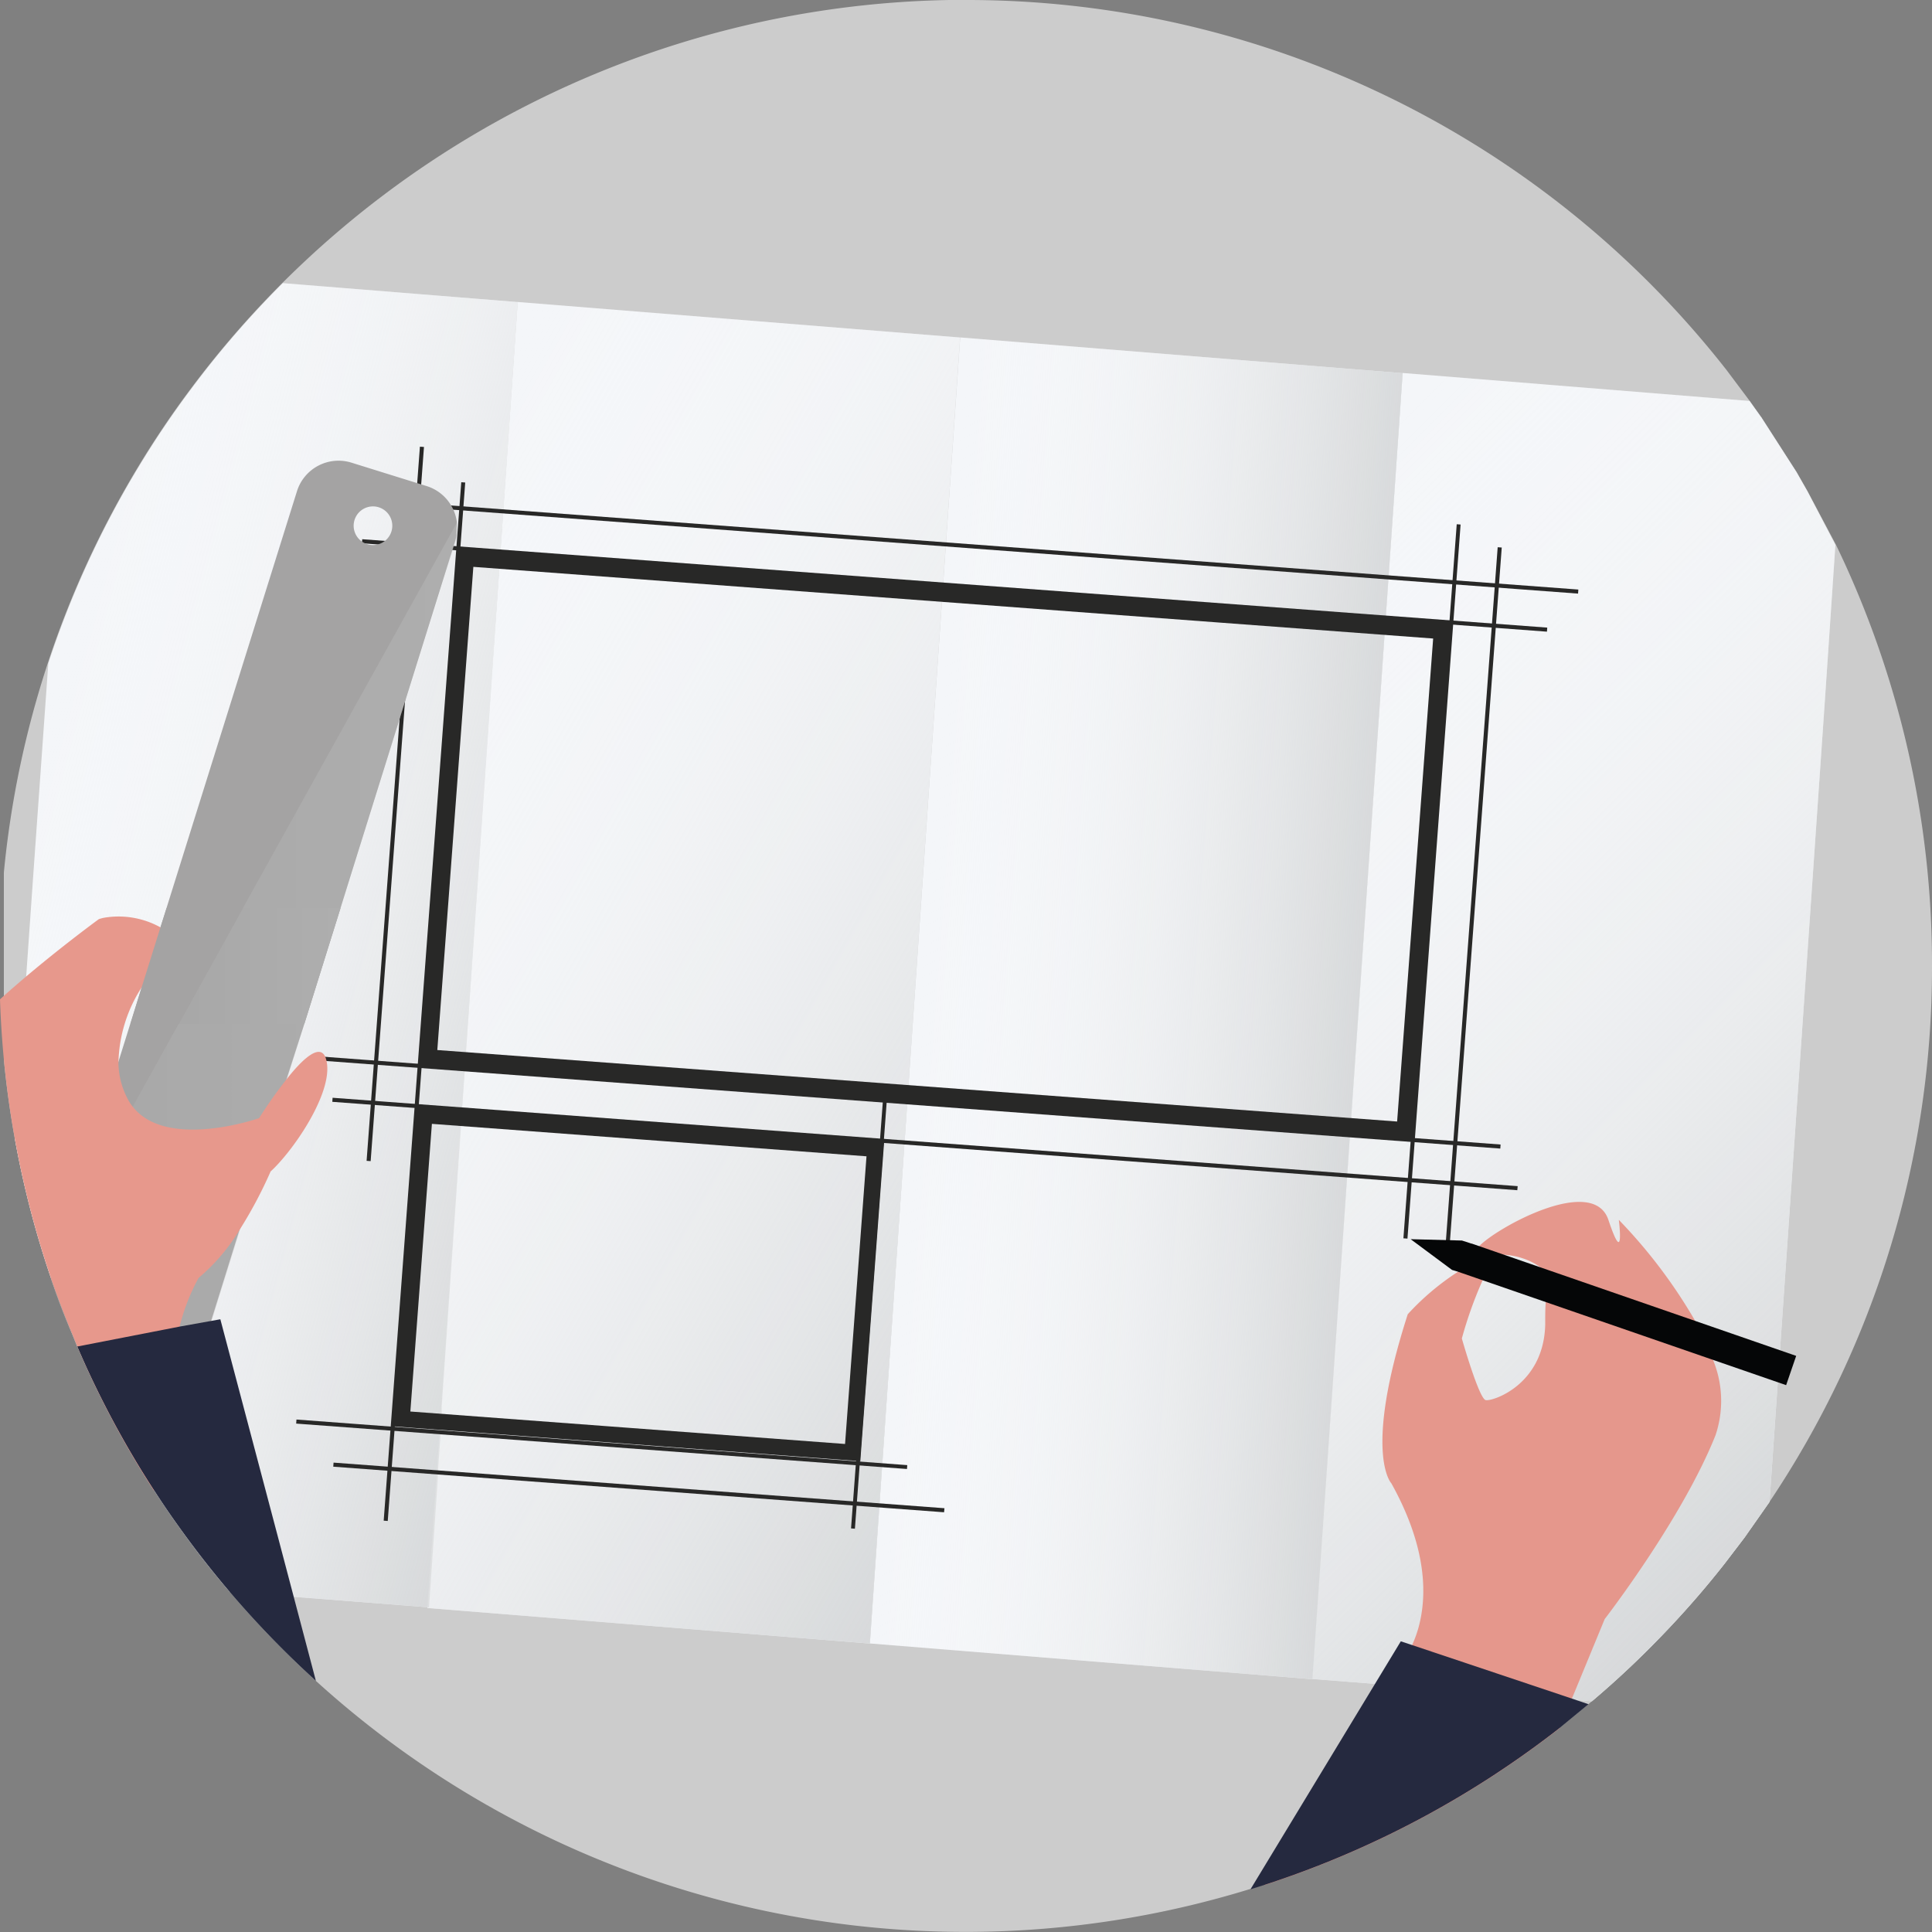 <svg xmlns="http://www.w3.org/2000/svg" xmlns:xlink="http://www.w3.org/1999/xlink" viewBox="0 0 200 200"><rect x="0" y="0" width="200" height="200" fill="#808080" stroke="none"/><defs><linearGradient id="A" x1="-0.13" y1="87.63" x2="60.97" y2="104.01" gradientUnits="userSpaceOnUse"><stop offset="0" stop-color="#fff" stop-opacity="0"/><stop offset="1" stop-color="#d0d2d3" stop-opacity=".8"/></linearGradient><linearGradient id="B" x1="28.329" y1="76.332" x2="115.291" y2="125.082" xlink:href="#A"/><linearGradient id="C" x1="94.332" y1="102.66" x2="140.893" y2="106.136" xlink:href="#A"/><linearGradient id="D" x1="117.32" y1="66.52" x2="196.1" y2="145.31" xlink:href="#A"/><linearGradient id="E" x1="5.28" y1="98.01" x2="47.33" y2="98.01" gradientUnits="userSpaceOnUse"><stop offset="0" stop-color="#b3b3b3" stop-opacity=".3"/><stop offset="1" stop-color="#c8c8c8" stop-opacity=".3"/></linearGradient><linearGradient id="F" x1="18.52" y1="100" x2="35.25" y2="100" xlink:href="#E"/><path id="G" d="M53.6 31.27l-5.75 83.4v.17l-.12 1.7-2 29v.76l-.1 1.2v.7l-.3 4.16v.56l-.92 13.47-20.63-1.6q-2.76-3.23-5.23-6.7-1.35-1.87-2.6-3.82A98.53 98.53 0 0 1 8 139.38l-.4-1q-1.26-3-2.3-6a99.18 99.18 0 0 1-3.76-14.48L3.4 91.2 5 68.68a98.4 98.4 0 0 1 9.33-20.3 97.4 97.4 0 0 1 5.56-8.24 98.92 98.92 0 0 1 9.39-10.83z"/><path id="H" d="M90.04 170.14l-45.8-3.68 9.35-135.2 45.8 3.68-9.35 135.2z"/><path id="I" d="M135.85 173.83l-45.8-3.7 9.35-135.2 45.8 3.7-9.34 135.2z"/><path id="J" d="M190 56.4h0l-1.1 16.28-5.72 82.8-2.58 3.68-2.06 2.7a96.87 96.87 0 0 1-6.68 7.64 95.83 95.83 0 0 1-7.06 6.61l-16.1-1.3-12.84-1 9.34-135.2 14.26 1.15.6.05 21.05 1.7 1.14 1.6a.88.88 0 0 1 .12.17h0l3.58 5.57 1.14 2 2.9 5.54z"/></defs><path d="M200 100a99.26 99.26 0 0 1-16.82 55.47h0l-2.58 3.68-2.06 2.7a96.87 96.87 0 0 1-6.68 7.64 95.83 95.83 0 0 1-7.06 6.61l-.3.26-3 2.47a99.5 99.5 0 0 1-30.59 16.25l-1.4.44A100 100 0 0 1 23.79 164.8q-2.76-3.23-5.23-6.7-1.35-1.87-2.6-3.82A98.53 98.53 0 0 1 8 139.38l-.4-1q-1.26-3-2.3-6a99.18 99.18 0 0 1-3.76-14.48Q.8 113.85.4 109.7V90.32a99.43 99.43 0 0 1 13.87-41.94 97.4 97.4 0 0 1 5.56-8.24A100.21 100.21 0 0 1 98.27 0H100a99.85 99.85 0 0 1 78.75 38.33l2.4 3.2 1.14 1.6a.88.88 0 0 1 .12.17h0l3.58 5.57 1.14 2 2.93 5.53A99.81 99.81 0 0 1 200 100z" fill="#ccc"/><g fill="#f4f6f9"><use xlink:href="#G"/><use xlink:href="#H"/><use xlink:href="#I"/><use xlink:href="#J"/></g><use xlink:href="#G" fill="url(#A)"/><use xlink:href="#H" fill="url(#B)"/><use xlink:href="#I" fill="url(#C)"/><use xlink:href="#J" fill="url(#D)"/><g fill="#282827"><path d="M49 58.68l99.36 7.42-3.73 50-99.36-7.4 3.73-50m-1.54-1.8l-.12 1.66-3.86 51.66 1.66.13 101.03 7.53.12-1.66 3.86-51.66-1.67-.13L49.12 57z"/><path d="M150.8 54.27l-5.52 73.92.42.03 5.5-73.92"/><path d="M37.46 56.24l122.68 9.15.03-.42L37.5 55.82"/><path d="M155.04 56.65l-5.52 73.93.42.03 5.52-73.93M44.7 116.34l45 3.36-2.22 29.78-45-3.36 2.23-29.78m-1.54-1.8L43 116.2l-2.3 31.45 1.66.13 46.7 3.48.12-1.66 2.35-31.45-1.66-.16-45.05-3.36z"/><path d="M47.75 49.92l-8.03 107.5.42.03 8.02-107.5"/><path d="M32.63 109.75l122.68 9.15.03-.42-122.68-9.15"/><path d="M43.47 46.24l-5.52 73.93.42.03 5.52-73.93"/><path d="M34.4 114.06l122.67 9.15.04-.42-122.68-9.15m-3.77 33.73l63.23 4.7.03-.4-63.23-4.72"/><path d="M91.4 113.92l-3.3 44.3.4.03 3.3-44.3M40.68 52.3l122.68 9.15.03-.42-122.7-9.15"/><path d="M34.5 151.83l63.23 4.72.04-.42-63.24-4.72"/></g><path d="M47.3 54.1h0a4.5 4.5 0 0 0-3.13-3.78l-7.8-2.43a4.51 4.51 0 0 0-5.64 3L5.25 132.3q1 3.06 2.3 6c.12.34.26.67.4 1h.08l7.57 2.36a4.43 4.43 0 0 0 2.65 0l.2-.07a3.93 3.93 0 0 0 .78-.36 4.27 4.27 0 0 0 .44-.3 3.09 3.09 0 0 0 .39-.33 3.13 3.13 0 0 0 .42-.47 1.88 1.88 0 0 0 .18-.24 4.23 4.23 0 0 0 .45-.84 3.62 3.62 0 0 0 .13-.35l.64-2.05 2.93-9.4 4.93-15.78L31.5 106l15.62-50a4.07 4.07 0 0 0 .14-.58v-.25a3.87 3.87 0 0 0 0-.48 4.91 4.91 0 0 0 .03-.6zm-10.6-.27a2 2 0 1 1 1.31 2.5 2 2 0 0 1-1.31-2.5z" fill="#a4a3a3"/><path d="M47.33 54.64a3.87 3.87 0 0 1 0 .48v.25a4.07 4.07 0 0 1-.14.58L45.54 61l-24.26 77.76a3.62 3.62 0 0 1-.13.35 4.23 4.23 0 0 1-.45.84 1.88 1.88 0 0 1-.18.24 3.13 3.13 0 0 1-.42.47 3.09 3.09 0 0 1-.39.33 4.27 4.27 0 0 1-.44.3 3.93 3.93 0 0 1-.78.36l-.2.07a4.43 4.43 0 0 1-2.65 0l-7.57-2.36h-.08l-.4-1q-1.26-3-2.3-6L7 126.7 47.3 54.1a4.91 4.91 0 0 1 .04.55z" fill="url(#E)"/><path d="M177.62 148.5c-3.45 8.7-11.5 19.1-11.5 19.1l-4.66 11.3a99.5 99.5 0 0 1-30.59 16.25l13.9-22.58a8.62 8.62 0 0 0 1.41-2.27 12.1 12.1 0 0 0 .85-2.59c.68-3.2.47-7.93-3-14.16 0 0-2.95-3.06 1.7-17.5a26.54 26.54 0 0 1 5.19-4.39c.87-.45 1.62-.6 2-.1s.82.46.9.42a3.86 3.86 0 0 0-.35.58 41.86 41.86 0 0 0-2.14 6s1.77 6.23 2.47 6.38 6-1.57 6.16-7.8c0-.9 0-1.65.05-2.3 0-2.35 0-3.1-.4-3.53h0a6 6 0 0 0-1.24-.76 7.5 7.5 0 0 0-2.9-.67h0c-1.43-.12-2.7-.1-2.64-.45a1 1 0 0 1 .25-.38c1.7-1.87 11.82-7.53 13.42-2.77 1.73 5.17 1.08 0 1.08 0a53.55 53.55 0 0 1 7.91 10.47 26.34 26.34 0 0 1 1.83 4 11.11 11.11 0 0 1 .29 7.76z" fill="#e5978c"/><path d="M152.33 128.74l-.6-.2-.33-.1-.04-.02-5.33-.14 4.28 3.18.03.01.34.1.6.2 33.62 11.62 1.04-3.03-33.6-11.63z" fill="#050607"/><path d="M162.7 175.83l-16.54-5.54-1.15-.38-15.56 25.67 1.4-.44a99.5 99.5 0 0 0 30.59-16.25h0l3-2.47z" fill="#25293f"/><path d="M28 121.3a45.64 45.64 0 0 1-3.19 6h0a20.13 20.13 0 0 1-4.26 5 21.19 21.19 0 0 0-1.95 5 12.1 12.1 0 0 0-.36 4.42 7.3 7.3 0 0 0 .56 2.08s4.27 10.92 3.68 11.13c-.22.08-3.06-.23-6.57-.65A98.53 98.53 0 0 1 8 139.38l-.4-1q-1.26-3-2.3-6A99.63 99.63 0 0 1 0 103.45c4.8-4.34 10.23-8.3 10.23-8.3a4.14 4.14 0 0 1 .57-.15 8.93 8.93 0 0 1 5.81 1 12.38 12.38 0 0 1 4.72 4.88h0a.41.41 0 0 0 .05.09c2.4 4.2.48 4.15-1.87 3.18A33.16 33.16 0 0 1 15 101.7s-.1.12-.22.34h0a14.89 14.89 0 0 0-2.52 8.09 8.29 8.29 0 0 0 1 3.71 4.58 4.58 0 0 0 .51.76c3.57 4.47 13.05 1.15 13.05 1.15a47 47 0 0 1 3-4.22c1.6-2 3.35-3.57 3.9-2 1.07 3.2-3.34 9.6-5.73 11.76z" fill="#e7988c"/><path d="M32.7 174a100 100 0 0 1-14.15-15.91q-1.35-1.87-2.6-3.82A98.53 98.53 0 0 1 8 139.38h.06l10.58-2.06 4.17-.75 5.9 22.3z" fill="#25293f"/><path d="M17.25 94l-.82 2.57-1.7 5.43-1.23 4h18l3.75-12z" fill="#a4a3a3"/><path d="M35.25 94l-3.75 12H18.52l6.65-12h10.08z" fill="url(#F)"/></svg>